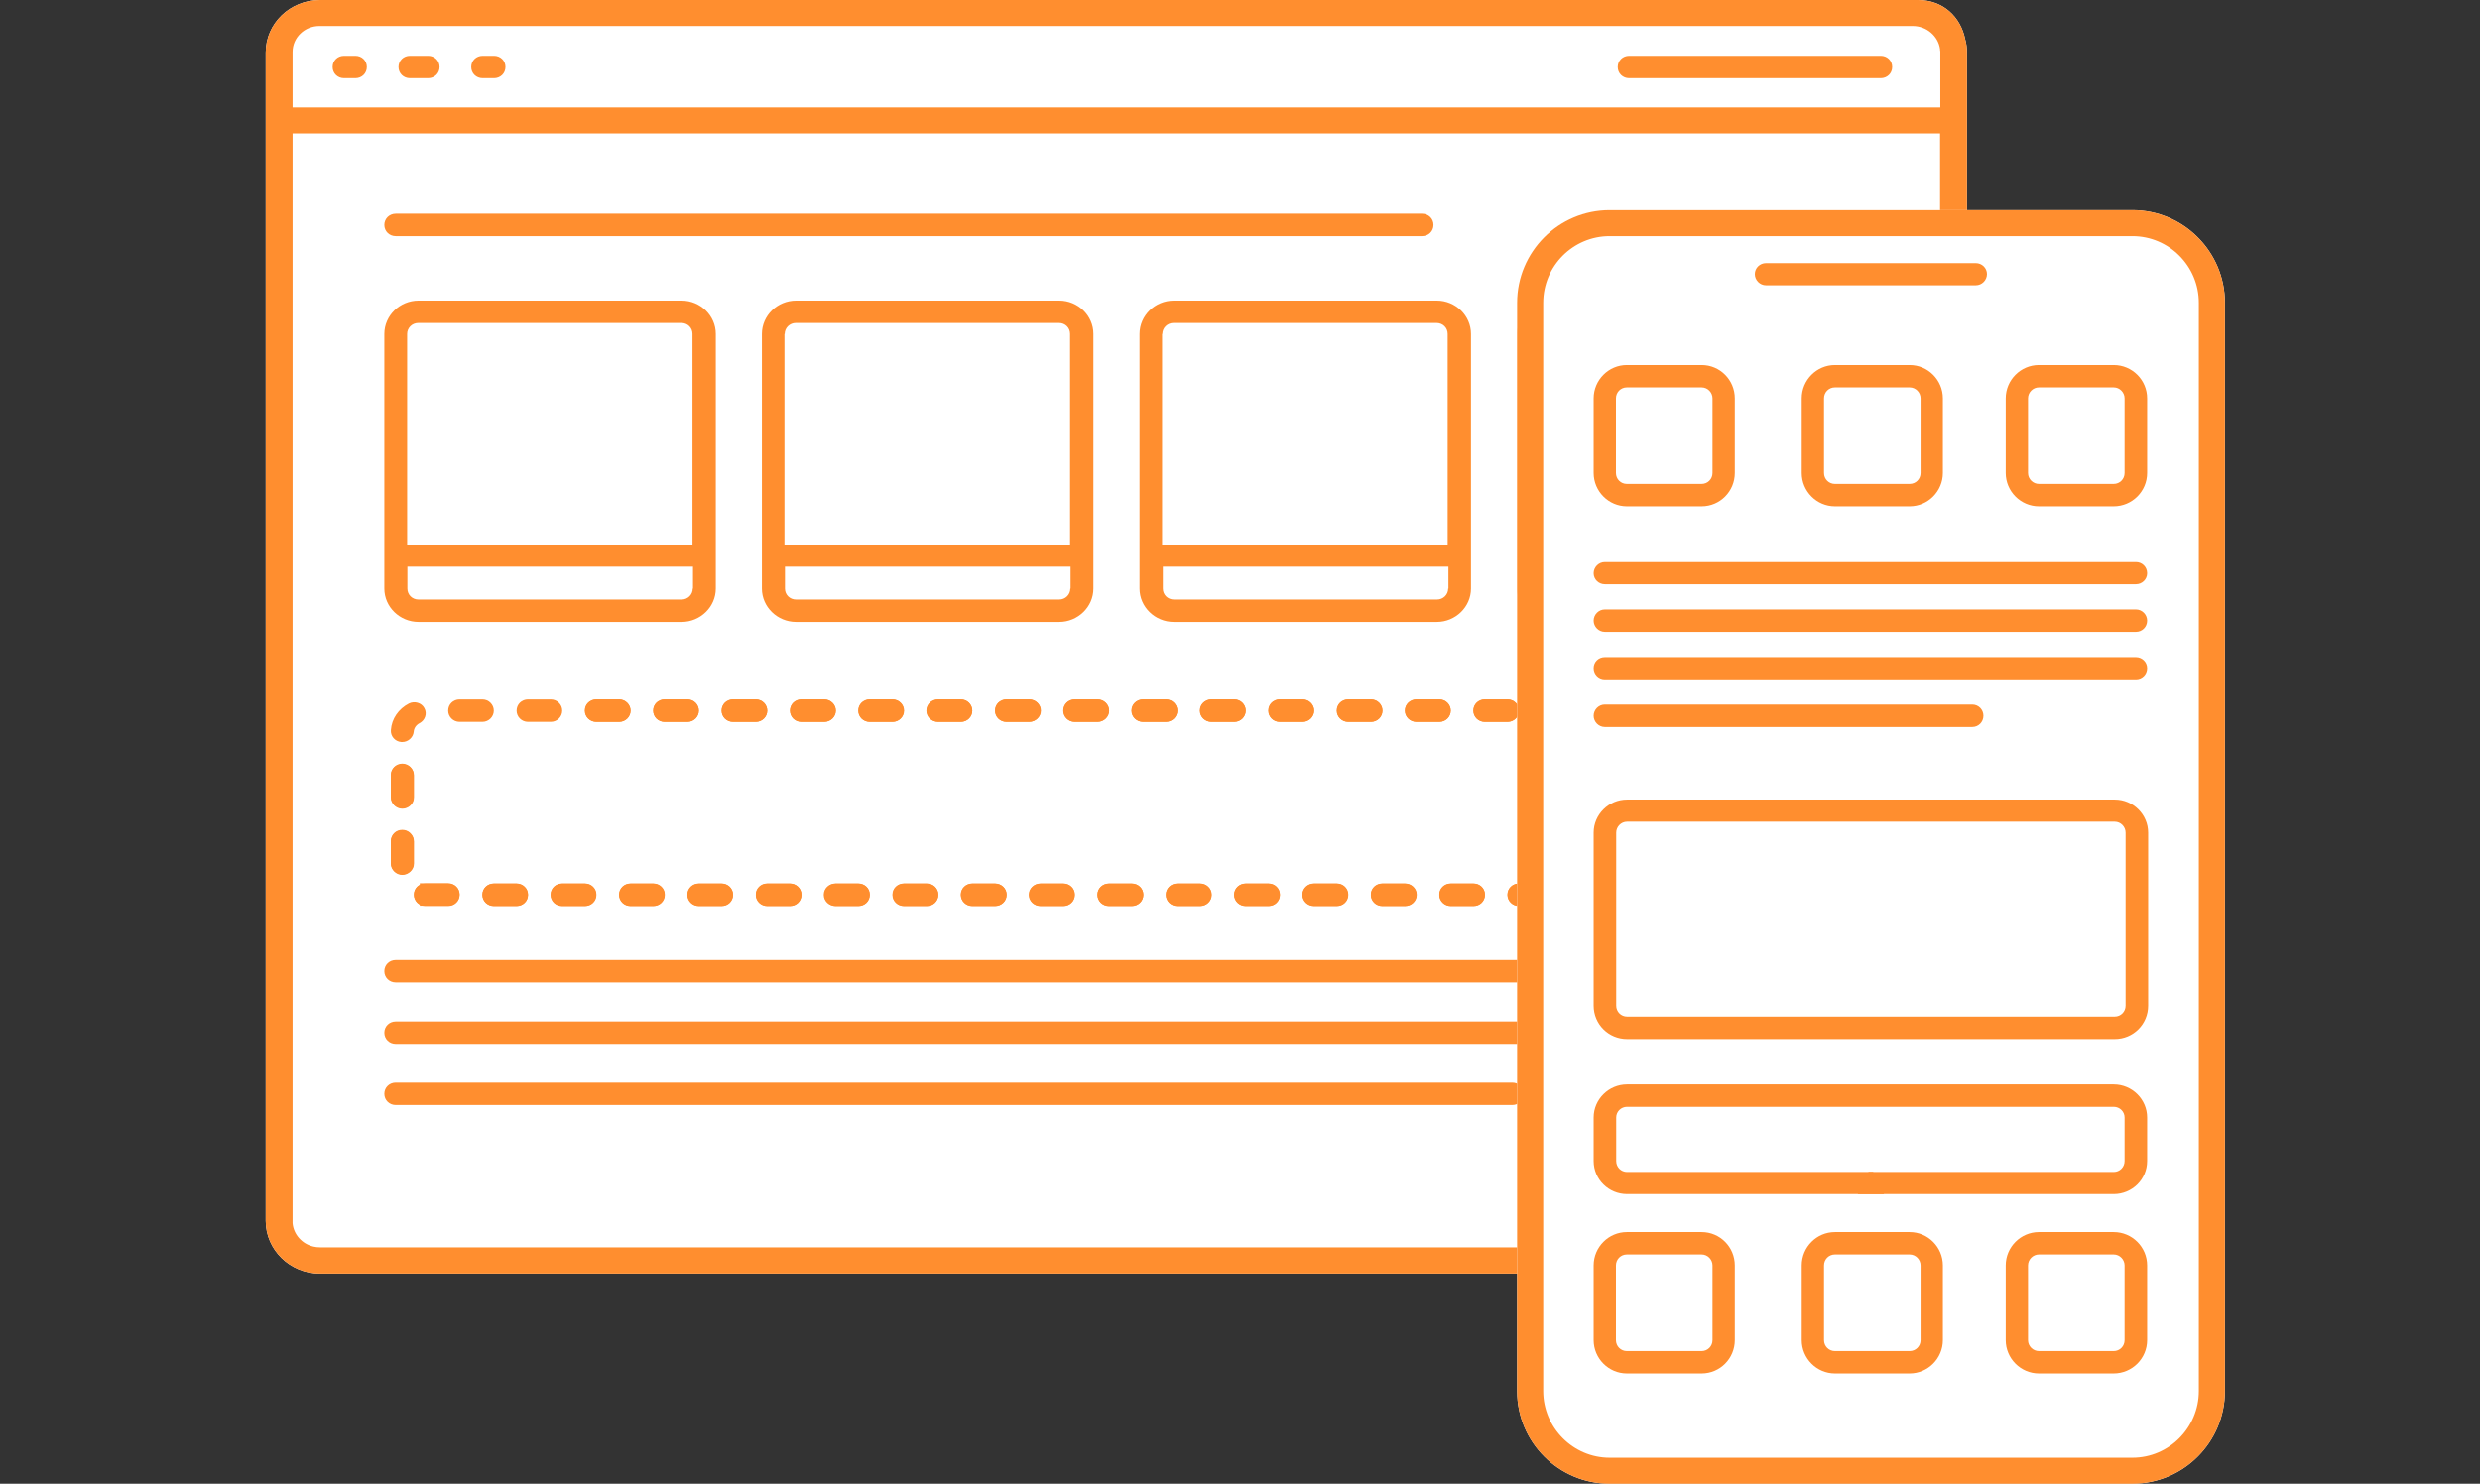 <svg width="117" height="70" viewBox="0 0 117 70" fill="none" xmlns="http://www.w3.org/2000/svg">
<rect x="0" y="0" width="117" height="70" fill="#333333" stroke="none"/>
<path d="M92.796 2.476V57.598C92.796 58.968 91.66 60.074 90.237 60.086H15.095C13.684 60.086 12.536 58.968 12.536 57.598V2.476C12.536 1.106 13.684 0 15.095 0H90.488C91.672 0 92.497 0.793 92.712 1.851C92.772 2.055 92.796 2.259 92.796 2.476Z" fill="white"/>
<path d="M29.215 32.999H28.139C27.84 32.999 27.601 33.227 27.601 33.528C27.601 33.828 27.84 34.056 28.139 34.056H29.215C29.514 34.056 29.753 33.816 29.753 33.528C29.753 33.239 29.502 32.999 29.215 32.999ZM32.431 32.999H31.355C31.056 32.999 30.817 33.227 30.817 33.528C30.817 33.828 31.056 34.056 31.355 34.056H32.431C32.73 34.056 32.969 33.816 32.969 33.528C32.969 33.239 32.73 32.999 32.431 32.999ZM35.659 32.999H34.583C34.284 32.999 34.045 33.227 34.045 33.528C34.045 33.828 34.284 34.056 34.583 34.056H35.659C35.958 34.056 36.197 33.816 36.197 33.528C36.197 33.239 35.958 32.999 35.659 32.999ZM38.887 32.999H37.811C37.512 32.999 37.273 33.227 37.273 33.528C37.273 33.828 37.512 34.056 37.811 34.056H38.887C39.186 34.056 39.437 33.816 39.437 33.528C39.437 33.239 39.186 32.999 38.887 32.999ZM42.115 32.999H41.039C40.74 32.999 40.501 33.227 40.501 33.528C40.501 33.828 40.74 34.056 41.039 34.056H42.115C42.414 34.056 42.653 33.816 42.653 33.528C42.653 33.239 42.414 32.999 42.115 32.999ZM45.331 32.999H44.255C43.956 32.999 43.705 33.227 43.705 33.528C43.705 33.828 43.956 34.056 44.255 34.056H45.331C45.63 34.056 45.869 33.816 45.869 33.528C45.869 33.239 45.63 32.999 45.331 32.999ZM48.559 32.999H47.483C47.184 32.999 46.945 33.227 46.945 33.528C46.945 33.828 47.184 34.056 47.483 34.056H48.559C48.858 34.056 49.109 33.816 49.109 33.528C49.109 33.239 48.858 32.999 48.559 32.999ZM51.787 32.999H50.711C50.412 32.999 50.173 33.227 50.173 33.528C50.173 33.828 50.412 34.056 50.711 34.056H51.787C52.086 34.056 52.325 33.816 52.325 33.528C52.325 33.239 52.086 32.999 51.787 32.999ZM55.003 32.999H53.927C53.629 32.999 53.377 33.227 53.377 33.528C53.377 33.828 53.629 34.056 53.927 34.056H55.003C55.302 34.056 55.541 33.816 55.541 33.528C55.541 33.239 55.302 32.999 55.003 32.999ZM58.231 32.999H57.155C56.856 32.999 56.617 33.227 56.617 33.528C56.617 33.828 56.856 34.056 57.155 34.056H58.231C58.53 34.056 58.77 33.816 58.77 33.528C58.77 33.239 58.53 32.999 58.231 32.999ZM61.459 32.999H60.383C60.085 32.999 59.846 33.227 59.846 33.528C59.846 33.828 60.085 34.056 60.383 34.056H61.459C61.758 34.056 61.998 33.816 61.998 33.528C61.998 33.239 61.758 32.999 61.459 32.999ZM64.688 32.999H63.612C63.313 32.999 63.074 33.227 63.074 33.528C63.074 33.828 63.325 34.056 63.612 34.056H64.688C64.987 34.056 65.226 33.816 65.226 33.528C65.226 33.239 64.987 32.999 64.688 32.999ZM67.904 32.999H66.828C66.529 32.999 66.29 33.227 66.29 33.528C66.29 33.828 66.529 34.056 66.828 34.056H67.904C68.203 34.056 68.442 33.816 68.442 33.528C68.442 33.239 68.203 32.999 67.904 32.999ZM71.132 32.999H70.056C69.757 32.999 69.518 33.227 69.518 33.528C69.518 33.828 69.757 34.056 70.056 34.056H71.132C71.431 34.056 71.67 33.816 71.67 33.528C71.67 33.239 71.431 32.999 71.132 32.999ZM74.36 32.999H73.284C72.985 32.999 72.746 33.227 72.746 33.528C72.746 33.828 72.985 34.056 73.284 34.056H74.36C74.659 34.056 74.898 33.816 74.898 33.528C74.898 33.239 74.659 32.999 74.36 32.999ZM77.576 32.999H76.5C76.201 32.999 75.962 33.227 75.962 33.528C75.962 33.828 76.201 34.056 76.5 34.056H77.576C77.875 34.056 78.114 33.816 78.114 33.528C78.114 33.239 77.875 32.999 77.576 32.999ZM80.804 32.999H79.728C79.429 32.999 79.19 33.227 79.19 33.528C79.19 33.828 79.429 34.056 79.728 34.056H80.804C81.103 34.056 81.342 33.816 81.342 33.528C81.342 33.239 81.103 32.999 80.804 32.999ZM84.032 32.999H82.956C82.657 32.999 82.418 33.227 82.418 33.528C82.418 33.828 82.657 34.056 82.956 34.056H84.032C84.331 34.056 84.57 33.816 84.57 33.528C84.57 33.239 84.331 32.999 84.032 32.999ZM86.411 33.179C86.148 33.047 85.814 33.143 85.682 33.396C85.539 33.648 85.634 33.972 85.909 34.105C86.065 34.189 86.172 34.333 86.184 34.513C86.208 34.79 86.447 34.994 86.722 34.994H86.77C87.069 34.97 87.284 34.718 87.26 34.429C87.213 33.9 86.902 33.432 86.411 33.179ZM86.734 36.027C86.435 36.027 86.196 36.268 86.196 36.556V37.602C86.196 37.89 86.435 38.13 86.734 38.13C87.033 38.13 87.272 37.902 87.272 37.602V36.556C87.272 36.268 87.033 36.027 86.734 36.027ZM18.98 36.051C18.681 36.051 18.442 36.28 18.442 36.58V37.626C18.442 37.914 18.694 38.154 18.98 38.154C19.267 38.154 19.53 37.926 19.53 37.626V36.58C19.53 36.292 19.279 36.051 18.98 36.051ZM86.734 39.152C86.435 39.152 86.196 39.38 86.196 39.681V40.726C86.196 41.014 86.435 41.255 86.734 41.255C87.033 41.255 87.272 41.014 87.272 40.726V39.681C87.272 39.392 87.033 39.152 86.734 39.152ZM18.98 39.176C18.681 39.176 18.442 39.404 18.442 39.705V40.75C18.442 41.038 18.694 41.279 18.98 41.279C19.267 41.279 19.53 41.038 19.53 40.75V39.705C19.53 39.416 19.279 39.176 18.98 39.176ZM21.144 41.687H20.068C19.77 41.687 19.53 41.916 19.53 42.216C19.53 42.517 19.77 42.745 20.068 42.745H21.144C21.443 42.745 21.682 42.517 21.682 42.216C21.682 41.916 21.443 41.687 21.144 41.687ZM24.372 41.687H23.297C22.998 41.687 22.758 41.916 22.758 42.216C22.758 42.517 22.998 42.745 23.297 42.745H24.372C24.671 42.745 24.91 42.517 24.91 42.216C24.91 41.916 24.659 41.687 24.372 41.687ZM27.589 41.687H26.513C26.214 41.687 25.975 41.916 25.975 42.216C25.975 42.517 26.214 42.745 26.513 42.745H27.589C27.887 42.745 28.127 42.517 28.127 42.216C28.127 41.916 27.887 41.687 27.589 41.687ZM30.817 41.687H29.741C29.442 41.687 29.203 41.916 29.203 42.216C29.203 42.517 29.442 42.745 29.741 42.745H30.817C31.116 42.745 31.355 42.517 31.355 42.216C31.355 41.916 31.116 41.687 30.817 41.687ZM34.045 41.687H32.969C32.67 41.687 32.431 41.916 32.431 42.216C32.431 42.517 32.67 42.745 32.969 42.745H34.045C34.344 42.745 34.583 42.517 34.583 42.216C34.583 41.916 34.332 41.687 34.045 41.687ZM37.273 41.687H36.197C35.898 41.687 35.659 41.916 35.659 42.216C35.659 42.517 35.898 42.745 36.197 42.745H37.273C37.572 42.745 37.811 42.517 37.811 42.216C37.811 41.916 37.572 41.687 37.273 41.687ZM40.489 41.687H39.413C39.114 41.687 38.863 41.916 38.863 42.216C38.863 42.517 39.114 42.745 39.413 42.745H40.489C40.788 42.745 41.027 42.517 41.027 42.216C41.027 41.916 40.788 41.687 40.489 41.687ZM43.717 41.687H42.641C42.342 41.687 42.103 41.916 42.103 42.216C42.103 42.517 42.342 42.745 42.641 42.745H43.717C44.016 42.745 44.267 42.517 44.267 42.216C44.267 41.916 44.016 41.687 43.717 41.687ZM46.945 41.687H45.869C45.57 41.687 45.331 41.916 45.331 42.216C45.331 42.517 45.57 42.745 45.869 42.745H46.945C47.244 42.745 47.483 42.517 47.483 42.216C47.483 41.916 47.244 41.687 46.945 41.687ZM50.161 41.687H49.085C48.786 41.687 48.535 41.916 48.535 42.216C48.535 42.517 48.786 42.745 49.085 42.745H50.161C50.46 42.745 50.699 42.517 50.699 42.216C50.699 41.916 50.46 41.687 50.161 41.687ZM53.389 41.687H52.313C52.014 41.687 51.775 41.916 51.775 42.216C51.775 42.517 52.014 42.745 52.313 42.745H53.389C53.688 42.745 53.939 42.517 53.939 42.216C53.939 41.916 53.688 41.687 53.389 41.687ZM56.617 41.687H55.541C55.242 41.687 55.003 41.916 55.003 42.216C55.003 42.517 55.242 42.745 55.541 42.745H56.617C56.916 42.745 57.155 42.517 57.155 42.216C57.155 41.916 56.916 41.687 56.617 41.687ZM59.846 41.687H58.77C58.471 41.687 58.219 41.916 58.219 42.216C58.219 42.517 58.471 42.745 58.77 42.745H59.846C60.144 42.745 60.383 42.517 60.383 42.216C60.383 41.916 60.144 41.687 59.846 41.687ZM63.062 41.687H61.986C61.687 41.687 61.448 41.916 61.448 42.216C61.448 42.517 61.687 42.745 61.986 42.745H63.062C63.361 42.745 63.6 42.517 63.6 42.216C63.6 41.916 63.361 41.687 63.062 41.687ZM66.29 41.687H65.214C64.915 41.687 64.676 41.916 64.676 42.216C64.676 42.517 64.915 42.745 65.214 42.745H66.29C66.589 42.745 66.828 42.517 66.828 42.216C66.828 41.916 66.589 41.687 66.29 41.687ZM69.518 41.687H68.442C68.143 41.687 67.904 41.916 67.904 42.216C67.904 42.517 68.155 42.745 68.442 42.745H69.518C69.817 42.745 70.056 42.517 70.056 42.216C70.056 41.916 69.817 41.687 69.518 41.687ZM72.734 41.687H71.658C71.359 41.687 71.12 41.916 71.12 42.216C71.12 42.517 71.359 42.745 71.658 42.745H72.734C73.033 42.745 73.272 42.517 73.272 42.216C73.272 41.916 73.033 41.687 72.734 41.687ZM75.962 41.687H74.886C74.587 41.687 74.348 41.916 74.348 42.216C74.348 42.517 74.587 42.745 74.886 42.745H75.962C76.261 42.745 76.5 42.517 76.5 42.216C76.5 41.916 76.261 41.687 75.962 41.687ZM79.19 41.687H78.114C77.815 41.687 77.576 41.916 77.576 42.216C77.576 42.517 77.815 42.745 78.114 42.745H79.19C79.489 42.745 79.728 42.517 79.728 42.216C79.728 41.916 79.489 41.687 79.19 41.687ZM82.406 41.687H81.33C81.031 41.687 80.792 41.916 80.792 42.216C80.792 42.517 81.031 42.745 81.33 42.745H82.406C82.705 42.745 82.944 42.517 82.944 42.216C82.944 41.916 82.705 41.687 82.406 41.687ZM85.897 41.76V41.687H84.558C84.259 41.687 84.02 41.916 84.02 42.216C84.02 42.517 84.259 42.745 84.558 42.745H85.897V42.685C86.065 42.601 86.172 42.42 86.172 42.228C86.172 42.036 86.053 41.856 85.897 41.772V41.76Z" fill="#FF8E2F"/>
<path d="M75.95 33.528C75.95 33.816 76.201 34.056 76.488 34.056H77.564C77.863 34.056 78.102 33.816 78.102 33.528C78.102 33.239 77.863 32.999 77.564 32.999H76.488C76.189 32.999 75.95 33.227 75.95 33.528ZM72.734 33.528C72.734 33.816 72.973 34.056 73.272 34.056H74.348C74.647 34.056 74.886 33.816 74.886 33.528C74.886 33.239 74.647 32.999 74.348 32.999H73.272C72.973 32.999 72.734 33.227 72.734 33.528ZM69.506 33.528C69.506 33.816 69.745 34.056 70.044 34.056H71.12C71.419 34.056 71.658 33.816 71.658 33.528C71.658 33.239 71.419 32.999 71.12 32.999H70.044C69.745 32.999 69.506 33.227 69.506 33.528ZM66.278 33.528C66.278 33.816 66.529 34.056 66.828 34.056H67.904C68.203 34.056 68.442 33.816 68.442 33.528C68.442 33.239 68.203 32.999 67.904 32.999H66.828C66.529 32.999 66.278 33.227 66.278 33.528ZM63.062 33.528C63.062 33.816 63.301 34.056 63.599 34.056H64.675C64.974 34.056 65.214 33.816 65.214 33.528C65.214 33.239 64.974 32.999 64.675 32.999H63.599C63.301 32.999 63.062 33.227 63.062 33.528ZM59.833 33.528C59.833 33.816 60.072 34.056 60.371 34.056H61.447C61.746 34.056 61.997 33.816 61.997 33.528C61.997 33.239 61.746 32.999 61.447 32.999H60.371C60.072 32.999 59.833 33.227 59.833 33.528ZM56.605 33.528C56.605 33.816 56.856 34.056 57.155 34.056H58.231C58.53 34.056 58.769 33.816 58.769 33.528C58.769 33.239 58.53 32.999 58.231 32.999H57.155C56.856 32.999 56.605 33.227 56.605 33.528ZM53.389 33.528C53.389 33.816 53.628 34.056 53.927 34.056H55.003C55.302 34.056 55.541 33.816 55.541 33.528C55.541 33.239 55.302 32.999 55.003 32.999H53.927C53.628 32.999 53.389 33.227 53.389 33.528ZM50.161 33.528C50.161 33.816 50.4 34.056 50.699 34.056H51.775C52.074 34.056 52.325 33.816 52.325 33.528C52.325 33.239 52.074 32.999 51.775 32.999H50.699C50.4 32.999 50.161 33.227 50.161 33.528ZM46.945 33.528C46.945 33.816 47.184 34.056 47.483 34.056H48.559C48.858 34.056 49.097 33.816 49.097 33.528C49.097 33.239 48.858 32.999 48.559 32.999H47.483C47.184 32.999 46.945 33.227 46.945 33.528ZM43.717 33.528C43.717 33.816 43.956 34.056 44.255 34.056H45.331C45.63 34.056 45.869 33.816 45.869 33.528C45.869 33.239 45.63 32.999 45.331 32.999H44.255C43.956 32.999 43.717 33.227 43.717 33.528ZM40.489 33.528C40.489 33.816 40.728 34.056 41.027 34.056H42.103C42.402 34.056 42.641 33.816 42.641 33.528C42.641 33.239 42.39 32.999 42.103 32.999H41.027C40.728 32.999 40.489 33.227 40.489 33.528ZM37.273 33.528C37.273 33.816 37.512 34.056 37.811 34.056H38.887C39.186 34.056 39.425 33.816 39.425 33.528C39.425 33.239 39.186 32.999 38.887 32.999H37.811C37.512 32.999 37.273 33.227 37.273 33.528ZM34.045 33.528C34.045 33.816 34.284 34.056 34.583 34.056H35.659C35.958 34.056 36.197 33.816 36.197 33.528C36.197 33.239 35.958 32.999 35.659 32.999H34.583C34.284 32.999 34.045 33.227 34.045 33.528ZM30.817 33.528C30.817 33.816 31.056 34.056 31.355 34.056H32.431C32.73 34.056 32.969 33.816 32.969 33.528C32.969 33.239 32.73 32.999 32.431 32.999H31.355C31.056 32.999 30.817 33.227 30.817 33.528ZM27.588 33.528C27.588 33.816 27.828 34.056 28.127 34.056H29.203C29.501 34.056 29.741 33.816 29.741 33.528C29.741 33.239 29.501 32.999 29.203 32.999H28.127C27.828 32.999 27.588 33.227 27.588 33.528ZM24.372 33.528C24.372 33.816 24.611 34.056 24.91 34.056H25.986C26.285 34.056 26.524 33.816 26.524 33.528C26.524 33.239 26.285 32.999 25.986 32.999H24.91C24.611 32.999 24.372 33.227 24.372 33.528ZM21.144 33.528C21.144 33.816 21.383 34.056 21.682 34.056H22.758C23.057 34.056 23.296 33.816 23.296 33.528C23.296 33.239 23.057 32.999 22.758 32.999H21.682C21.383 32.999 21.144 33.227 21.144 33.528ZM18.442 34.441C18.418 34.73 18.634 34.982 18.932 35.006H18.98C19.255 35.006 19.494 34.79 19.518 34.525C19.53 34.345 19.638 34.201 19.793 34.117C20.056 33.984 20.164 33.66 20.02 33.408C19.889 33.155 19.554 33.059 19.291 33.191C18.801 33.444 18.478 33.912 18.442 34.441ZM18.442 36.556V37.602C18.442 37.89 18.681 38.13 18.98 38.13C19.279 38.13 19.518 37.902 19.518 37.602V36.556C19.518 36.268 19.279 36.027 18.98 36.027C18.681 36.027 18.442 36.268 18.442 36.556ZM86.184 36.568V37.614C86.184 37.902 86.435 38.142 86.734 38.142C87.033 38.142 87.272 37.914 87.272 37.614V36.568C87.272 36.28 87.021 36.039 86.734 36.039C86.447 36.039 86.184 36.268 86.184 36.568ZM18.442 39.681V40.726C18.442 41.014 18.681 41.255 18.98 41.255C19.279 41.255 19.518 41.014 19.518 40.726V39.681C19.518 39.392 19.279 39.152 18.98 39.152C18.681 39.152 18.442 39.38 18.442 39.681ZM86.184 39.693V40.738C86.184 41.026 86.435 41.267 86.734 41.267C87.033 41.267 87.272 41.026 87.272 40.738V39.693C87.272 39.404 87.021 39.164 86.734 39.164C86.447 39.164 86.184 39.392 86.184 39.693ZM84.02 42.216C84.02 42.505 84.259 42.745 84.558 42.745H85.634C85.933 42.745 86.172 42.517 86.172 42.216C86.172 41.916 85.933 41.687 85.634 41.687H84.558C84.259 41.687 84.02 41.916 84.02 42.216ZM80.792 42.216C80.792 42.505 81.043 42.745 81.33 42.745H82.406C82.705 42.745 82.944 42.517 82.944 42.216C82.944 41.916 82.705 41.687 82.406 41.687H81.33C81.031 41.687 80.792 41.916 80.792 42.216ZM77.576 42.216C77.576 42.505 77.815 42.745 78.114 42.745H79.19C79.489 42.745 79.728 42.517 79.728 42.216C79.728 41.916 79.489 41.687 79.19 41.687H78.114C77.815 41.687 77.576 41.916 77.576 42.216ZM74.348 42.216C74.348 42.505 74.587 42.745 74.886 42.745H75.962C76.261 42.745 76.5 42.517 76.5 42.216C76.5 41.916 76.261 41.687 75.962 41.687H74.886C74.587 41.687 74.348 41.916 74.348 42.216ZM71.12 42.216C71.12 42.505 71.371 42.745 71.658 42.745H72.734C73.033 42.745 73.272 42.517 73.272 42.216C73.272 41.916 73.033 41.687 72.734 41.687H71.658C71.359 41.687 71.12 41.916 71.12 42.216ZM67.904 42.216C67.904 42.505 68.143 42.745 68.442 42.745H69.518C69.817 42.745 70.056 42.517 70.056 42.216C70.056 41.916 69.817 41.687 69.518 41.687H68.442C68.143 41.687 67.904 41.916 67.904 42.216ZM64.675 42.216C64.675 42.505 64.915 42.745 65.214 42.745H66.29C66.588 42.745 66.84 42.517 66.84 42.216C66.84 41.916 66.588 41.687 66.29 41.687H65.214C64.915 41.687 64.675 41.916 64.675 42.216ZM61.447 42.216C61.447 42.505 61.699 42.745 61.997 42.745H63.074C63.372 42.745 63.611 42.517 63.611 42.216C63.611 41.916 63.372 41.687 63.074 41.687H61.997C61.699 41.687 61.447 41.916 61.447 42.216ZM58.231 42.216C58.231 42.505 58.47 42.745 58.769 42.745H59.845C60.144 42.745 60.383 42.517 60.383 42.216C60.383 41.916 60.144 41.687 59.845 41.687H58.769C58.47 41.687 58.231 41.916 58.231 42.216ZM55.003 42.216C55.003 42.505 55.242 42.745 55.541 42.745H56.617C56.916 42.745 57.167 42.517 57.167 42.216C57.167 41.916 56.916 41.687 56.617 41.687H55.541C55.242 41.687 55.003 41.916 55.003 42.216ZM51.775 42.216C51.775 42.505 52.026 42.745 52.325 42.745H53.401C53.7 42.745 53.939 42.517 53.939 42.216C53.939 41.916 53.7 41.687 53.401 41.687H52.325C52.026 41.687 51.775 41.916 51.775 42.216ZM48.559 42.216C48.559 42.505 48.798 42.745 49.097 42.745H50.173C50.472 42.745 50.711 42.517 50.711 42.216C50.711 41.916 50.472 41.687 50.173 41.687H49.097C48.798 41.687 48.559 41.916 48.559 42.216ZM45.331 42.216C45.331 42.505 45.57 42.745 45.869 42.745H46.945C47.244 42.745 47.495 42.517 47.495 42.216C47.495 41.916 47.244 41.687 46.945 41.687H45.869C45.57 41.687 45.331 41.916 45.331 42.216ZM42.115 42.216C42.115 42.505 42.354 42.745 42.653 42.745H43.729C44.028 42.745 44.267 42.517 44.267 42.216C44.267 41.916 44.028 41.687 43.729 41.687H42.653C42.354 41.687 42.115 41.916 42.115 42.216ZM38.887 42.216C38.887 42.505 39.126 42.745 39.425 42.745H40.501C40.8 42.745 41.039 42.517 41.039 42.216C41.039 41.916 40.8 41.687 40.501 41.687H39.425C39.126 41.687 38.887 41.916 38.887 42.216ZM35.659 42.216C35.659 42.505 35.898 42.745 36.197 42.745H37.273C37.572 42.745 37.811 42.517 37.811 42.216C37.811 41.916 37.56 41.687 37.273 41.687H36.197C35.898 41.687 35.659 41.916 35.659 42.216ZM32.431 42.216C32.431 42.505 32.67 42.745 32.969 42.745H34.045C34.343 42.745 34.583 42.517 34.583 42.216C34.583 41.916 34.343 41.687 34.045 41.687H32.969C32.67 41.687 32.431 41.916 32.431 42.216ZM29.215 42.216C29.215 42.505 29.454 42.745 29.753 42.745H30.828C31.127 42.745 31.366 42.517 31.366 42.216C31.366 41.916 31.127 41.687 30.828 41.687H29.753C29.454 41.687 29.215 41.916 29.215 42.216ZM25.986 42.216C25.986 42.505 26.226 42.745 26.524 42.745H27.6C27.899 42.745 28.138 42.517 28.138 42.216C28.138 41.916 27.899 41.687 27.6 41.687H26.524C26.226 41.687 25.986 41.916 25.986 42.216ZM22.758 42.216C22.758 42.505 22.997 42.745 23.296 42.745H24.372C24.671 42.745 24.91 42.517 24.91 42.216C24.91 41.916 24.671 41.687 24.372 41.687H23.296C22.997 41.687 22.758 41.916 22.758 42.216ZM19.53 42.216C19.53 42.408 19.65 42.589 19.805 42.673V42.733H21.144C21.443 42.733 21.682 42.505 21.682 42.204C21.682 41.904 21.443 41.675 21.144 41.675H19.805V41.748C19.638 41.832 19.53 42.012 19.53 42.204V42.216Z" fill="#FF8E2F"/>
<path d="M18.67 11.14C18.371 11.14 18.132 10.912 18.132 10.611C18.132 10.311 18.371 10.082 18.67 10.082H67.091C67.39 10.082 67.629 10.311 67.629 10.611C67.629 10.912 67.39 11.14 67.091 11.14H18.67Z" fill="#FF8E2F"/>
<path d="M18.67 46.35C18.371 46.35 18.132 46.122 18.132 45.822C18.132 45.521 18.371 45.293 18.67 45.293H86.687C86.986 45.293 87.225 45.521 87.225 45.822C87.225 46.122 86.986 46.35 86.687 46.35H18.67Z" fill="#FF8E2F"/>
<path d="M86.687 49.246H18.67C18.371 49.246 18.132 49.018 18.132 48.718C18.132 48.417 18.371 48.189 18.67 48.189H86.687C86.986 48.189 87.225 48.417 87.225 48.718C87.225 49.018 86.986 49.246 86.687 49.246Z" fill="#FF8E2F"/>
<path d="M71.335 52.13H18.67C18.371 52.13 18.132 51.902 18.132 51.602C18.132 51.301 18.371 51.073 18.67 51.073H71.347C71.646 51.073 71.885 51.301 71.885 51.602C71.885 51.902 71.646 52.13 71.347 52.13H71.335Z" fill="#FF8E2F"/>
<path d="M86.686 56.252H86.148C85.85 56.252 85.61 56.024 85.61 55.724C85.61 55.423 85.85 55.195 86.148 55.195H86.686C86.985 55.195 87.224 55.423 87.224 55.724C87.224 56.024 86.985 56.252 86.686 56.252Z" fill="#FF8E2F"/>
<path d="M16.768 3.689H16.23C15.931 3.689 15.692 3.461 15.692 3.16C15.692 2.86 15.931 2.632 16.23 2.632H16.768C17.067 2.632 17.306 2.86 17.306 3.16C17.306 3.461 17.067 3.689 16.768 3.689Z" fill="#FF8E2F"/>
<path d="M20.2 3.689H19.339C19.04 3.689 18.801 3.461 18.801 3.16C18.801 2.86 19.04 2.632 19.339 2.632H20.2C20.498 2.632 20.738 2.86 20.738 3.16C20.738 3.461 20.498 3.689 20.2 3.689Z" fill="#FF8E2F"/>
<path d="M23.308 3.689H22.77C22.471 3.689 22.232 3.461 22.232 3.16C22.232 2.86 22.471 2.632 22.77 2.632H23.308C23.607 2.632 23.846 2.86 23.846 3.16C23.846 3.461 23.607 3.689 23.308 3.689Z" fill="#FF8E2F"/>
<path d="M88.731 3.689H76.859C76.56 3.689 76.321 3.461 76.321 3.16C76.321 2.86 76.56 2.632 76.859 2.632H88.731C89.03 2.632 89.269 2.86 89.269 3.16C89.269 3.461 89.03 3.689 88.731 3.689Z" fill="#FF8E2F"/>
<path d="M92.712 1.851C92.497 0.793 91.672 0 90.488 0H15.095C13.684 0 12.536 1.106 12.536 2.476V57.598C12.536 58.968 13.684 60.086 15.095 60.086H90.237C91.66 60.074 92.796 58.968 92.796 57.598V2.476C92.796 2.259 92.772 2.055 92.712 1.851ZM91.528 57.598C91.528 58.283 90.955 58.848 90.237 58.848H15.095C14.987 58.848 14.88 58.836 14.784 58.812C14.258 58.692 13.851 58.247 13.803 57.706V6.297H91.528V57.598ZM91.54 5.071H13.803V2.451C13.803 1.767 14.377 1.226 15.071 1.226H90.237C90.895 1.226 91.445 1.706 91.528 2.319C91.528 2.355 91.528 2.379 91.54 2.427V5.071Z" fill="#FF8E2F"/>
<path d="M85.61 14.18H73.2C72.316 14.18 71.574 14.889 71.574 15.755V27.772C71.574 28.637 72.303 29.346 73.2 29.346H85.61C86.495 29.346 87.224 28.637 87.224 27.772V15.755C87.224 14.889 86.495 14.18 85.61 14.18ZM72.662 15.755C72.662 15.466 72.901 15.238 73.188 15.238H85.598C85.897 15.238 86.124 15.466 86.124 15.755V25.693H72.65V15.755H72.662ZM86.136 27.772C86.136 28.06 85.897 28.289 85.61 28.289H73.2C72.901 28.289 72.674 28.06 72.674 27.772V26.738H86.148V27.772H86.136Z" fill="#FF8E2F"/>
<path d="M67.784 14.18H55.374C54.489 14.18 53.76 14.889 53.76 15.755V27.772C53.76 28.637 54.489 29.346 55.374 29.346H67.784C68.669 29.346 69.398 28.637 69.398 27.772V15.755C69.398 14.889 68.669 14.18 67.784 14.18ZM54.836 15.755C54.836 15.466 55.075 15.238 55.362 15.238H67.772C68.071 15.238 68.298 15.466 68.298 15.755V25.693H54.824V15.755H54.836ZM68.322 27.772C68.322 28.06 68.083 28.289 67.796 28.289H55.386C55.087 28.289 54.86 28.06 54.86 27.772V26.738H68.334V27.772H68.322Z" fill="#FF8E2F"/>
<path d="M49.969 14.18H37.559C36.675 14.18 35.945 14.889 35.945 15.755V27.772C35.945 28.637 36.675 29.346 37.559 29.346H49.969C50.854 29.346 51.584 28.637 51.584 27.772V15.755C51.584 14.889 50.854 14.18 49.969 14.18ZM37.021 15.755C37.021 15.466 37.261 15.238 37.547 15.238H49.958C50.257 15.238 50.484 15.466 50.484 15.755V25.693H37.009V15.755H37.021ZM50.496 27.772C50.496 28.06 50.257 28.289 49.969 28.289H37.559C37.261 28.289 37.033 28.06 37.033 27.772V26.738H50.508V27.772H50.496Z" fill="#FF8E2F"/>
<path d="M32.156 14.18H19.746C18.861 14.18 18.132 14.889 18.132 15.755V27.772C18.132 28.637 18.861 29.346 19.746 29.346H32.156C33.041 29.346 33.77 28.637 33.77 27.772V15.755C33.77 14.889 33.041 14.18 32.156 14.18ZM19.208 15.755C19.208 15.466 19.447 15.238 19.734 15.238H32.144C32.443 15.238 32.67 15.466 32.67 15.755V25.693H19.208V15.755ZM32.682 27.772C32.682 28.06 32.443 28.289 32.156 28.289H19.746C19.447 28.289 19.22 28.06 19.22 27.772V26.738H32.694V27.772H32.682Z" fill="#FF8E2F"/>
<path d="M104.966 14.288V65.626C104.966 68.041 103.006 70 100.603 70H75.938C73.534 70 71.574 68.041 71.574 65.626V14.288C71.574 11.873 73.534 9.914 75.938 9.914H100.603C103.006 9.914 104.966 11.873 104.966 14.288Z" fill="white"/>
<path d="M100.603 9.914H75.938C73.534 9.914 71.574 11.873 71.574 14.288V65.626C71.574 68.041 73.534 70 75.938 70H100.603C103.006 70 104.966 68.041 104.966 65.626V14.288C104.966 11.873 103.006 9.914 100.603 9.914ZM103.735 65.626C103.735 67.356 102.324 68.774 100.603 68.774H75.938C74.216 68.774 72.805 67.356 72.805 65.626V14.288C72.805 12.546 74.216 11.14 75.938 11.14H100.603C102.324 11.14 103.735 12.546 103.735 14.288V65.626Z" fill="#FF8E2F"/>
<path d="M93.74 12.93C93.74 13.219 93.501 13.459 93.214 13.459H83.315C83.028 13.459 82.789 13.219 82.789 12.93C82.789 12.642 83.028 12.414 83.315 12.414H93.214C93.501 12.414 93.74 12.642 93.74 12.93Z" fill="#FF8E2F"/>
<path d="M88.886 56.337H87.643C87.834 56 88.001 55.651 88.157 55.291H88.372C88.527 55.651 88.695 56 88.886 56.337Z" fill="#FF8E2F"/>
<path d="M80.278 58.127H76.751C75.89 58.127 75.185 58.836 75.185 59.701V63.222C75.185 64.088 75.89 64.796 76.751 64.796H80.278C81.15 64.796 81.844 64.088 81.844 63.222V59.701C81.844 58.836 81.15 58.127 80.278 58.127ZM80.792 63.222C80.792 63.511 80.565 63.739 80.278 63.739H76.751C76.464 63.739 76.237 63.511 76.237 63.222V59.701C76.237 59.413 76.464 59.184 76.751 59.184H80.278C80.565 59.184 80.792 59.425 80.792 59.701V63.222Z" fill="#FF8E2F"/>
<path d="M90.094 58.127H86.567C85.706 58.127 85.001 58.836 85.001 59.701V63.222C85.001 64.088 85.706 64.796 86.567 64.796H90.094C90.954 64.796 91.66 64.088 91.66 63.222V59.701C91.66 58.836 90.954 58.127 90.094 58.127ZM90.608 63.222C90.608 63.511 90.381 63.739 90.094 63.739H86.567C86.28 63.739 86.053 63.511 86.053 63.222V59.701C86.053 59.413 86.28 59.184 86.567 59.184H90.094C90.381 59.184 90.608 59.425 90.608 59.701V63.222Z" fill="#FF8E2F"/>
<path d="M99.718 58.127H96.191C95.33 58.127 94.625 58.836 94.625 59.701V63.222C94.625 64.088 95.33 64.796 96.191 64.796H99.718C100.591 64.796 101.296 64.088 101.296 63.222V59.701C101.296 58.836 100.591 58.127 99.718 58.127ZM100.232 63.222C100.232 63.511 100.005 63.739 99.718 63.739H96.191C95.916 63.739 95.677 63.511 95.677 63.222V59.701C95.677 59.413 95.916 59.184 96.191 59.184H99.718C100.005 59.184 100.232 59.425 100.232 59.701V63.222Z" fill="#FF8E2F"/>
<path d="M99.766 37.722H76.763C75.89 37.722 75.185 38.431 75.185 39.284V47.444C75.185 48.321 75.89 49.018 76.763 49.018H99.766C100.639 49.018 101.344 48.321 101.344 47.444V39.284C101.344 38.431 100.639 37.722 99.766 37.722ZM100.28 47.444C100.28 47.732 100.053 47.96 99.766 47.96H76.763C76.476 47.96 76.249 47.732 76.249 47.444V39.284C76.249 39.008 76.476 38.767 76.763 38.767H99.766C100.053 38.767 100.28 39.008 100.28 39.284V47.444Z" fill="#FF8E2F"/>
<path d="M80.278 17.221H76.751C75.89 17.221 75.185 17.93 75.185 18.795V22.316C75.185 23.181 75.89 23.89 76.751 23.89H80.278C81.15 23.89 81.844 23.181 81.844 22.316V18.795C81.844 17.93 81.15 17.221 80.278 17.221ZM80.792 22.316C80.792 22.604 80.565 22.832 80.278 22.832H76.751C76.464 22.832 76.237 22.604 76.237 22.316V18.795C76.237 18.506 76.464 18.278 76.751 18.278H80.278C80.565 18.278 80.792 18.518 80.792 18.795V22.316Z" fill="#FF8E2F"/>
<path d="M90.094 17.221H86.567C85.706 17.221 85.001 17.93 85.001 18.795V22.316C85.001 23.181 85.706 23.89 86.567 23.89H90.094C90.954 23.89 91.66 23.181 91.66 22.316V18.795C91.66 17.93 90.954 17.221 90.094 17.221ZM90.608 22.316C90.608 22.604 90.381 22.832 90.094 22.832H86.567C86.28 22.832 86.053 22.604 86.053 22.316V18.795C86.053 18.506 86.28 18.278 86.567 18.278H90.094C90.381 18.278 90.608 18.518 90.608 18.795V22.316Z" fill="#FF8E2F"/>
<path d="M99.718 17.221H96.191C95.33 17.221 94.625 17.93 94.625 18.795V22.316C94.625 23.181 95.33 23.89 96.191 23.89H99.718C100.591 23.89 101.296 23.181 101.296 22.316V18.795C101.296 17.93 100.591 17.221 99.718 17.221ZM100.232 22.316C100.232 22.604 100.005 22.832 99.718 22.832H96.191C95.916 22.832 95.677 22.604 95.677 22.316V18.795C95.677 18.506 95.916 18.278 96.191 18.278H99.718C100.005 18.278 100.232 18.518 100.232 18.795V22.316Z" fill="#FF8E2F"/>
<path d="M101.296 27.05C101.296 27.339 101.057 27.567 100.77 27.567H75.711C75.424 27.567 75.185 27.339 75.185 27.05C75.185 26.762 75.424 26.522 75.711 26.522H100.77C101.057 26.522 101.296 26.75 101.296 27.05Z" fill="#FF8E2F"/>
<path d="M101.296 29.286C101.296 29.586 101.057 29.814 100.77 29.814H75.711C75.424 29.814 75.185 29.574 75.185 29.286C75.185 28.997 75.424 28.757 75.711 28.757H100.77C101.057 28.757 101.296 28.997 101.296 29.286Z" fill="#FF8E2F"/>
<path d="M101.296 31.521C101.296 31.821 101.057 32.05 100.77 32.05H75.711C75.424 32.05 75.185 31.821 75.185 31.521C75.185 31.221 75.424 31.004 75.711 31.004H100.77C101.057 31.004 101.296 31.233 101.296 31.521Z" fill="#FF8E2F"/>
<path d="M93.573 33.768C93.573 34.056 93.346 34.297 93.047 34.297H75.711C75.424 34.297 75.185 34.056 75.185 33.768C75.185 33.48 75.424 33.239 75.711 33.239H93.047C93.346 33.239 93.573 33.48 93.573 33.768Z" fill="#FF8E2F"/>
<path d="M99.718 51.157H76.763C75.89 51.157 75.185 51.866 75.185 52.719V54.774C75.185 55.639 75.89 56.336 76.763 56.336H99.718C100.591 56.336 101.296 55.639 101.296 54.774V52.719C101.296 51.866 100.591 51.157 99.718 51.157ZM100.232 54.774C100.232 55.063 100.005 55.291 99.718 55.291H76.763C76.476 55.291 76.249 55.063 76.249 54.774V52.719C76.249 52.443 76.476 52.215 76.763 52.215H99.718C100.005 52.215 100.232 52.443 100.232 52.719V54.774Z" fill="#FF8E2F"/>
</svg>
